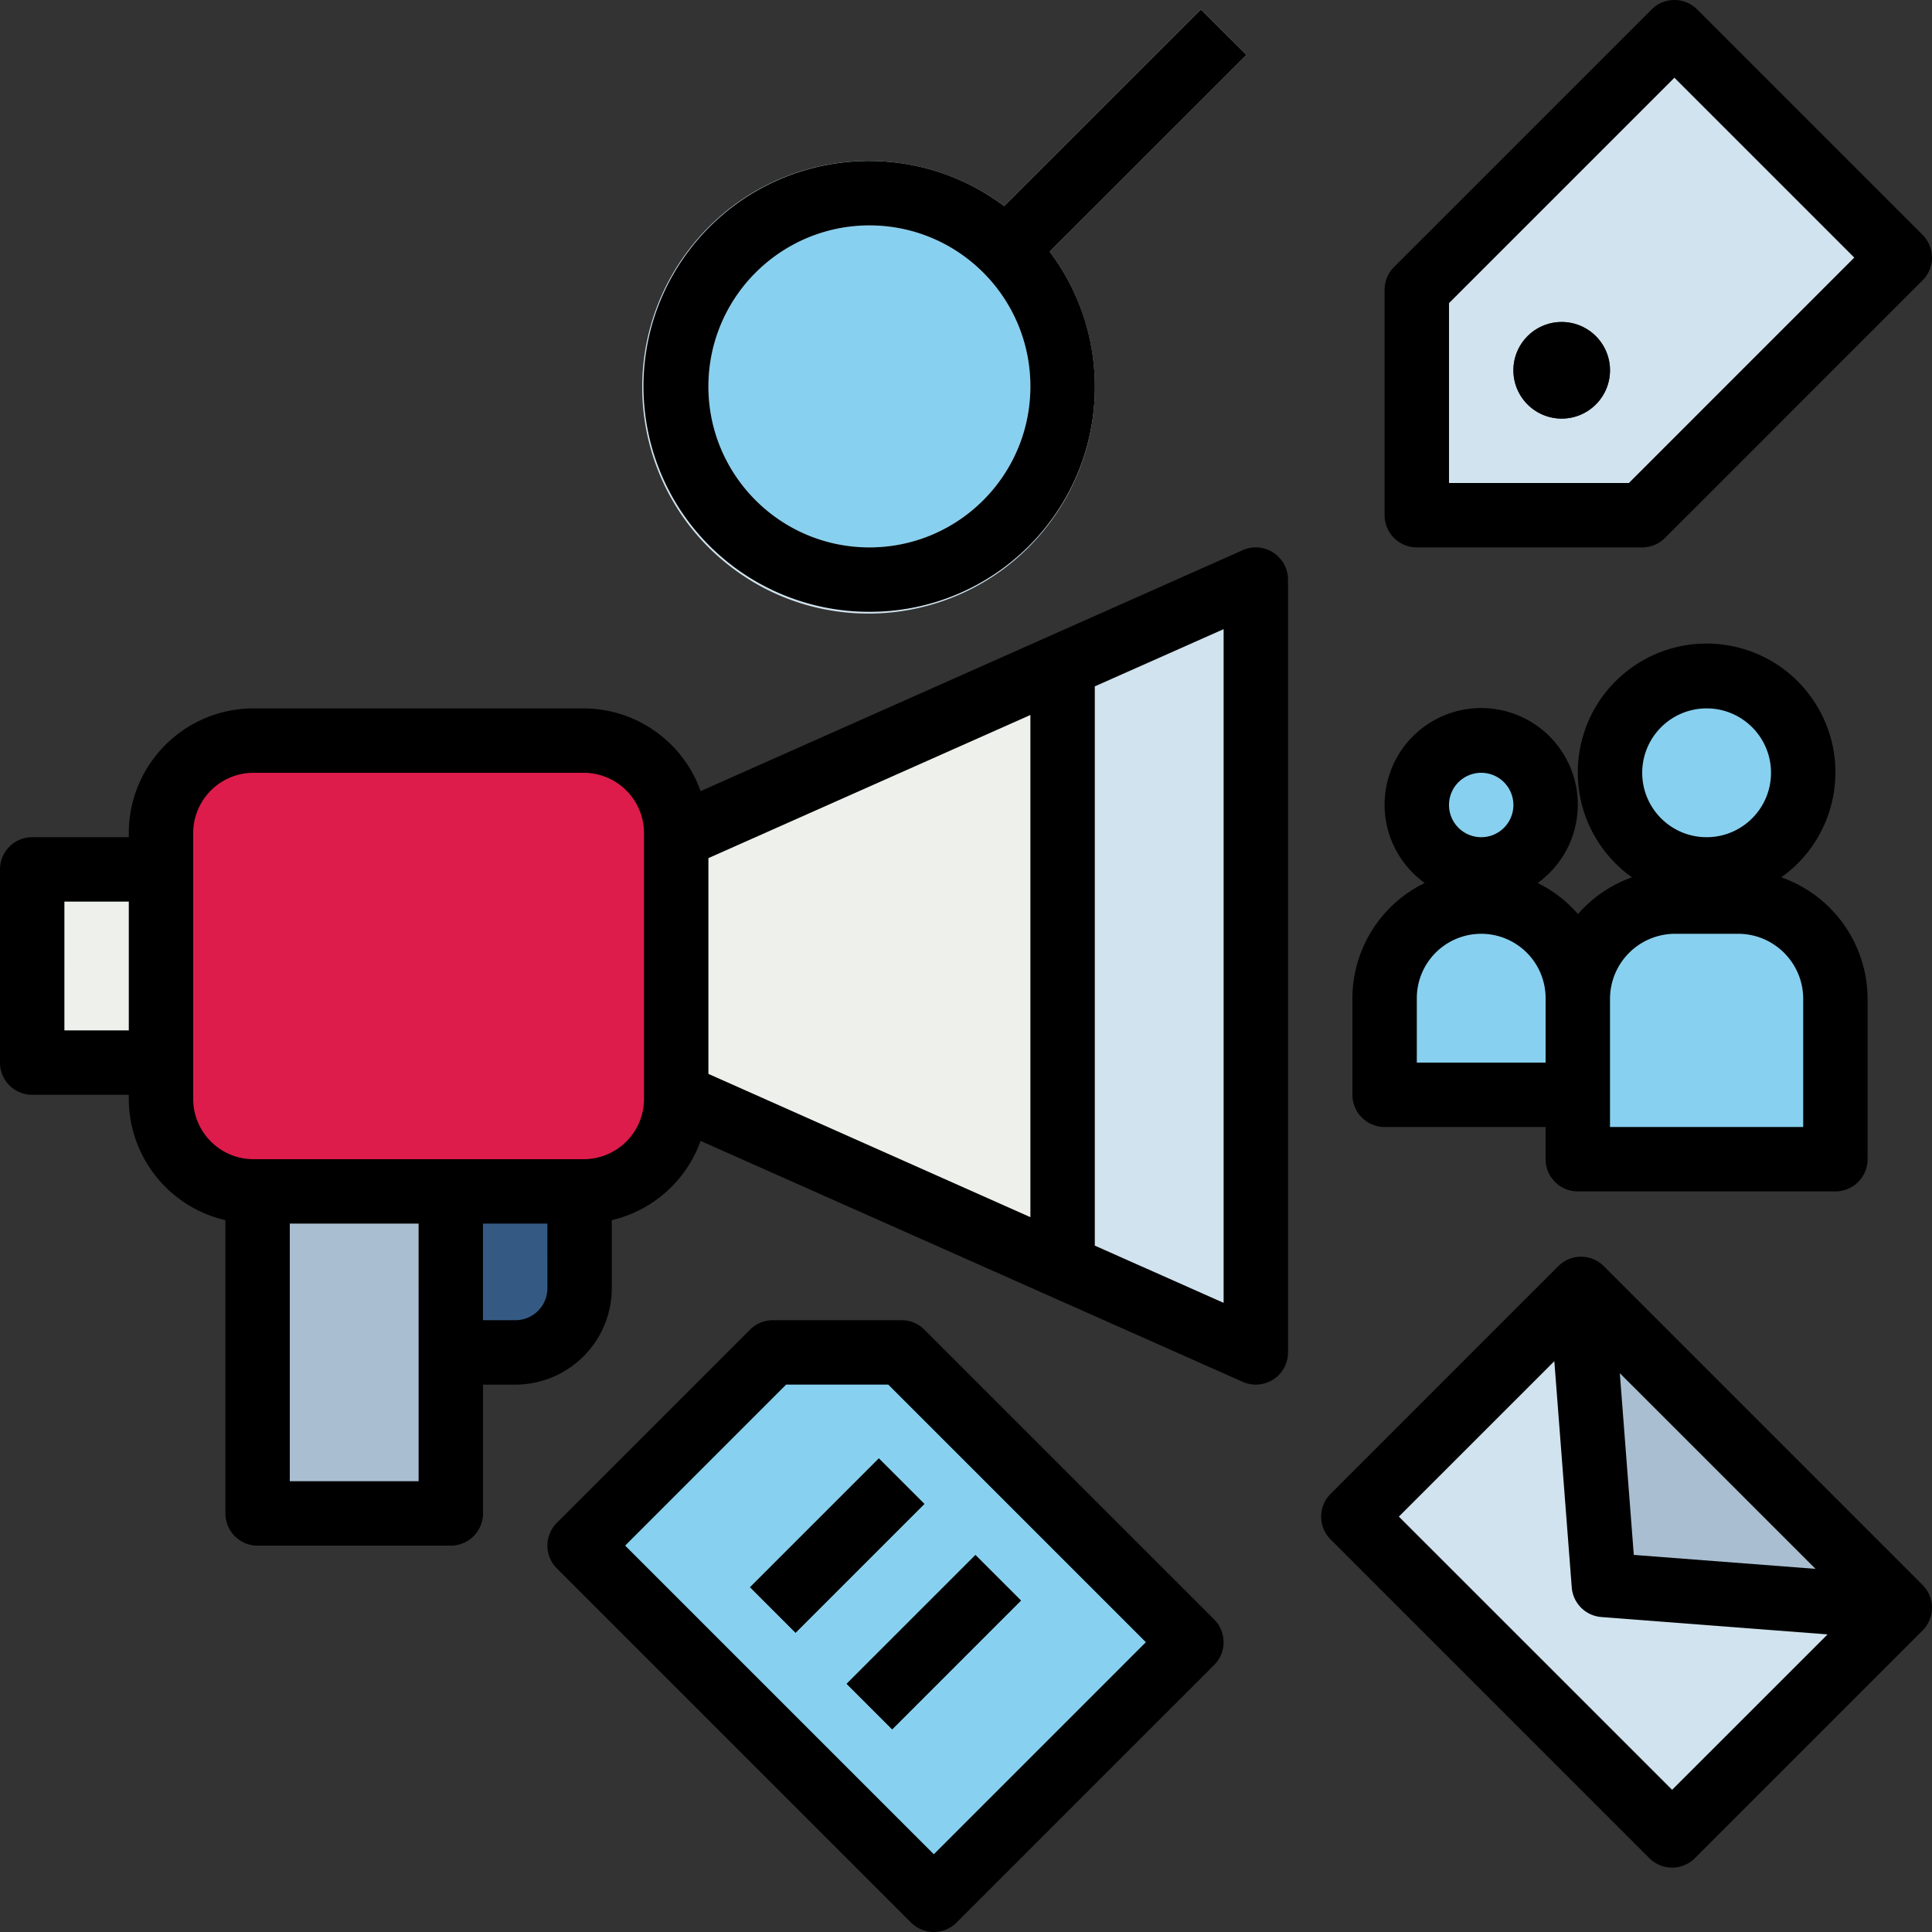 <svg xmlns="http://www.w3.org/2000/svg" height="683" viewBox="0 0 512 512" width="683"><rect x="0" y="0" width="512" height="512" fill="#333333" stroke="none"/><path d="M8.535 230.398H51.2v51.2H8.535zm0 0" fill="#eef1eb"/><path d="M110.934 307.2h42.668v34.203c0 9.387-7.613 16.996-17 16.996h-25.668zm0 0" fill="#345a84"/><path d="M281.602 102.398c0 28.277-22.926 51.2-51.2 51.2s-51.203-22.922-51.203-51.2 22.926-51.2 51.203-51.2 51.2 22.922 51.2 51.2zm0 0" fill="#88d0ef"/><path d="M174.047 224.16L332.8 153.598v204.8l-158.754-70.562zm0 0" fill="#eef1eb"/><path d="M68.266 307.2h51.203v93.867H68.266zm0 0" fill="#a9bfd1"/><path d="M443.734 8.53L375.47 76.797v59.734h59.734l68.266-68.266zM413.867 110.93c-7.066 0-12.8-5.73-12.8-12.797s5.734-12.8 12.8-12.8 12.8 5.73 12.8 12.8a12.8 12.8 0 0 1-12.801 12.797zm0 0" fill="#d1e3ee"/><path d="M67.176 196.266h87.516c13.535 0 24.508 10.973 24.508 24.508v70.453c0 13.535-10.973 24.508-24.508 24.508H67.176c-13.535 0-24.508-10.973-24.508-24.508v-70.453c0-13.535 10.973-24.508 24.508-24.508zm0 0" fill="#dd1c4b"/><path d="M332.8 153.598l-51.2 22.758V335.64l51.2 22.758zm25.852 248.332l60.34-60.34 84.473 84.473-60.34 60.34zm0 0" fill="#d1e3ee"/><path d="M418.996 341.578l6.035 78.45 78.438 6.03zm0 0" fill="#a9bfd1"/><g fill="#88d0ef"><path d="M477.867 204.797c0 14.14-11.46 25.602-25.598 25.602s-25.602-11.46-25.602-25.602S438.13 179.2 452.27 179.2a25.6 25.6 0 0 1 25.598 25.598zm-33.97 34.137h16.75c14.223.004 25.754 11.535 25.754 25.762V307.2h-68.27v-42.504c0-14.23 11.535-25.762 25.766-25.762zm0 0"/><path d="M409.602 213.332a17.07 17.07 0 0 1-17.066 17.066 17.07 17.07 0 0 1-17.066-17.066 17.07 17.07 0 0 1 17.066-17.066 17.07 17.07 0 0 1 17.066 17.066zm-17.067 25.602c14.137 0 25.602 11.46 25.602 25.598v25.602h-51.203V264.53c0-14.137 11.46-25.598 25.602-25.598zm0 0"/></g><path d="M330.3 14.563L318.234 2.5l-52.13 52.113c-26.52-19.848-64.105-14.437-83.95 12.082s-14.437 64.102 12.082 83.95 64.105 14.434 83.95-12.082a59.98 59.98 0 0 0 0-71.867zm-99.898 130.504c-23.566 0-42.668-19.105-42.668-42.668s19.102-42.668 42.668-42.668 42.664 19.105 42.664 42.668c-.027 23.555-19.113 42.64-42.664 42.668zm0 0" fill="#d1e3ee"/><path d="M238.934 358.398H204.8l-51.2 51.2 93.867 93.867 68.266-68.266zm-40.164 62.234l34.133-34.133 12.066 12.066-34.137 34.133zm37.664 37.668l-12.066-12.066 34.133-34.133 12.066 12.063zm0 0" fill="#88d0ef"/><path d="M413.867 85.332c-7.066 0-12.8 5.73-12.8 12.8s5.734 12.8 12.8 12.8 12.8-5.73 12.8-12.8a12.8 12.8 0 0 0-12.8-12.8zM449.77 2.5c-3.332-3.332-8.734-3.332-12.066 0l-68.27 68.266c-1.598 1.602-2.5 3.77-2.5 6.03v59.734c0 4.715 3.82 8.535 8.535 8.535h59.734a8.53 8.53 0 0 0 6.03-2.5l68.266-68.27c3.332-3.332 3.332-8.734 0-12.066zM431.668 128H384V80.332l59.734-59.734 47.668 47.668zM8.535 290.133h25.598v1.1c.035 15.355 10.64 28.664 25.602 32.12v77.723c0 4.715 3.82 8.535 8.53 8.535h51.203a8.54 8.54 0 0 0 8.531-8.535v-34.133h8.602c14.086-.04 25.496-11.445 25.53-25.53v-18.06c10.898-2.555 19.758-10.46 23.535-21l143.67 63.847a8.53 8.53 0 0 0 12-7.801V153.6c0-4.7-3.82-8.53-8.535-8.53a8.57 8.57 0 0 0-3.465.734l-143.668 63.855c-4.664-13.113-17.06-21.883-30.977-21.926H67.176c-18.242.02-33.023 14.805-33.043 33.043v1.094H8.535C3.82 221.87 0 225.69 0 230.4v51.2c0 4.715 3.82 8.535 8.535 8.535zm281.598-108.238l34.137-15.164v178.535l-34.137-15.164zm-102.398 45.52l85.332-37.934v133.08l-85.332-37.973zm-76.8 130.984v34.133H76.8v-68.266h34.133zm34.133-16.996c-.004 4.672-3.8 8.46-8.465 8.465H128v-25.602h17.066zM51.2 281.598v-60.824a16 16 0 0 1 15.977-15.977h87.516a16 16 0 0 1 15.977 15.977v70.453c-.012 8.816-7.156 15.965-15.977 15.973H67.176c-8.82-.008-15.965-7.156-15.977-15.973zm-34.133-42.664h17.066v34.133H17.066zm407.963 96.613c-3.332-3.332-8.734-3.332-12.066 0l-60.348 60.348c-3.332 3.332-3.332 8.734 0 12.066l84.48 84.48a8.53 8.53 0 0 0 12.063 0l60.34-60.34c3.332-3.332 3.332-8.734 0-12.066zm56.098 80.215l-48.156-3.695-3.703-48.156zm-38 58.555l-72.414-72.398 41.2-41.187 4.617 59.938a8.53 8.53 0 0 0 7.848 7.859l59.95 4.605zm0 0"/><path d="M230.402 162.133c32.922.074 59.672-26.555 59.75-59.477a59.64 59.64 0 0 0-11.965-35.961l52.13-52.133L318.234 2.5l-52.13 52.113c-26.395-19.797-63.836-14.445-83.63 11.945s-14.445 63.832 11.95 83.625c10.375 7.785 23.004 11.977 35.977 11.95zm0-102.402c23.563 0 42.664 19.105 42.664 42.668s-19.102 42.668-42.664 42.668-42.668-19.105-42.668-42.668c.027-23.55 19.113-42.637 42.668-42.668zm136.532 238.937h42.668v8.53c0 4.715 3.82 8.535 8.53 8.535h68.27a8.54 8.54 0 0 0 8.531-8.535v-42.504a34.24 34.24 0 0 0-22.879-32.195c15.363-10.93 18.953-32.242 8.023-47.602s-32.238-18.953-47.598-8.023-18.953 32.238-8.023 47.602a34.16 34.16 0 0 0 8.023 8.023 34.25 34.25 0 0 0-14.305 9.742 34.08 34.08 0 0 0-10.676-8.234c11.473-8.266 14.07-24.266 5.805-35.734s-24.27-14.066-35.738-5.8-14.066 24.266-5.8 35.734a25.66 25.66 0 0 0 5.8 5.8c-11.7 5.684-19.125 17.527-19.164 30.523v25.602a8.54 8.54 0 0 0 8.531 8.535zM452.27 187.73c9.426 0 17.066 7.645 17.066 17.066s-7.64 17.07-17.066 17.07-17.066-7.645-17.066-17.07a17.07 17.07 0 0 1 17.066-17.066zm-25.602 102.402v-25.437a17.26 17.26 0 0 1 17.23-17.23h16.742c9.508.016 17.215 7.72 17.227 17.23v33.97h-51.2zm-34.133-85.336a8.54 8.54 0 0 1 8.531 8.535c0 4.715-3.82 8.535-8.53 8.535a8.54 8.54 0 0 1-8.535-8.535 8.54 8.54 0 0 1 8.535-8.535zM375.47 264.53a17.07 17.07 0 0 1 17.066-17.066 17.07 17.07 0 0 1 17.066 17.066v17.066H375.47zm-136.536 85.337H204.8a8.52 8.52 0 0 0-6.031 2.5l-51.203 51.2a8.54 8.54 0 0 0 0 12.066l93.867 93.867c3.332 3.332 8.734 3.332 12.066 0l68.27-68.266a8.54 8.54 0 0 0 0-12.066l-76.8-76.8c-1.602-1.602-3.773-2.5-6.035-2.5zm8.535 141.53l-81.8-81.797 42.664-42.668h27.07l68.266 68.266zm-48.7-70.764l34.133-34.137 12.066 12.07-34.133 34.133zm25.593 25.597l34.137-34.133 12.066 12.066-34.133 34.137zm0 0"/></svg>